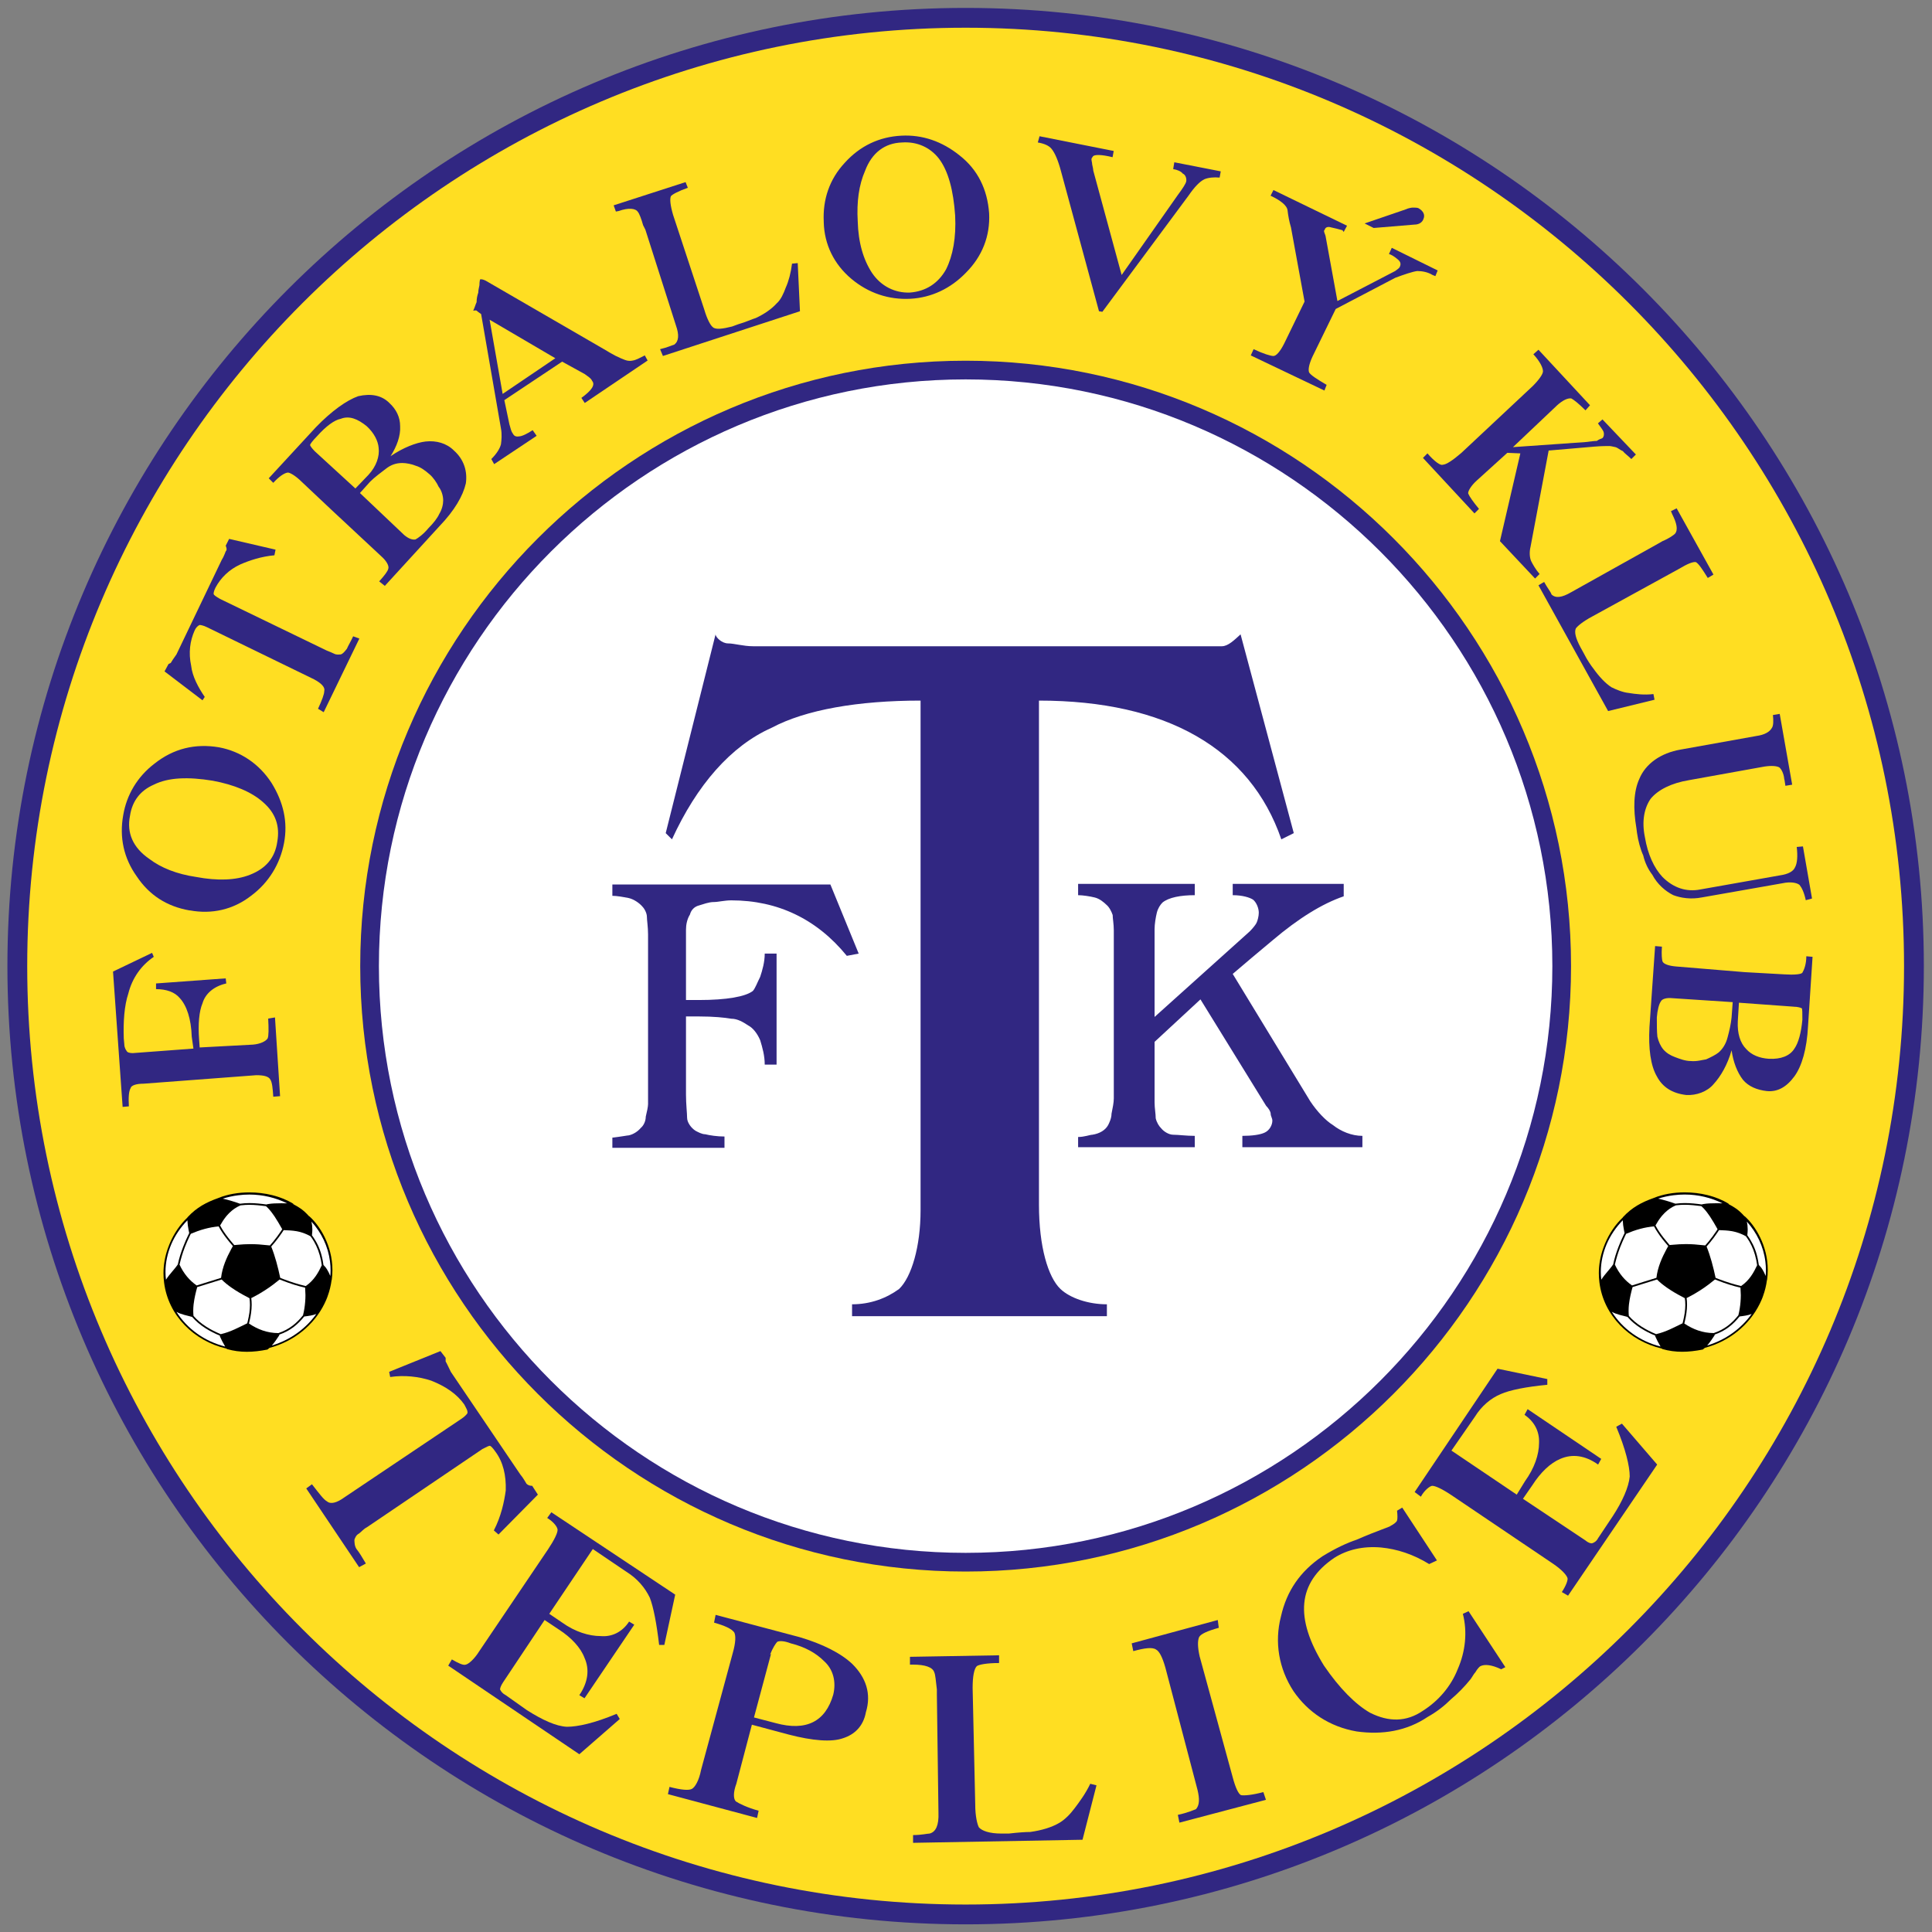 <?xml version="1.0" encoding="UTF-8" standalone="no"?>
<!-- Created with Inkscape (http://www.inkscape.org/) -->

<svg
   xmlns:dc="http://purl.org/dc/elements/1.1/"
   xmlns:cc="http://creativecommons.org/ns#"
   xmlns:rdf="http://www.w3.org/1999/02/22-rdf-syntax-ns#"
   xmlns:svg="http://www.w3.org/2000/svg"
   xmlns="http://www.w3.org/2000/svg"
   xmlns:sodipodi="http://sodipodi.sourceforge.net/DTD/sodipodi-0.dtd"
   xmlns:inkscape="http://www.inkscape.org/namespaces/inkscape"
   version="1.1"
   id="svg2"
   xml:space="preserve"
   width="252"
   height="252"
   viewBox="0 0 252 252"
   sodipodi:docname="fk-teplice.svg"
   inkscape:version="0.92.4 (5da689c313, 2019-01-14)"><rect x="0" y="0" width="252" height="252" fill="#808080" stroke="none"/><defs
     id="defs6"><clipPath
       clipPathUnits="userSpaceOnUse"
       id="clipPath18"><path
         d="M 0,600 H 800 V 0 H 0 Z"
         id="path16"
         inkscape:connector-curvature="0" /></clipPath></defs><sodipodi:namedview
     pagecolor="#ffffff"
     bordercolor="#666666"
     borderopacity="1"
     objecttolerance="10"
     gridtolerance="10"
     guidetolerance="10"
     inkscape:pageopacity="0"
     inkscape:pageshadow="2"
     inkscape:window-width="1366"
     inkscape:window-height="705"
     id="namedview4"
     showgrid="false"
     fit-margin-top="1"
     fit-margin-right="1"
     fit-margin-bottom="1"
     fit-margin-left="1"
     inkscape:zoom="0.2085965"
     inkscape:cx="207.76327"
     inkscape:cy="388.79486"
     inkscape:window-x="-8"
     inkscape:window-y="-8"
     inkscape:window-maximized="1"
     inkscape:current-layer="g10" /><g
     id="g10"
     inkscape:groupmode="layer"
     inkscape:label="fk-teplice-seeklogo.com"
     transform="matrix(1.333,0,0,-1.333,-158.646,260.061)"><g
       id="g12"
       transform="matrix(0.327,0,0,0.327,80.586,4.574)"><g
         id="g14"
         clip-path="url(#clipPath18)"><g
           id="g20"
           transform="translate(406.477,580.265)"><path
             d="m 0,0 c 158.104,0 286.728,-128.623 286.728,-286.733 0,-158.113 -128.624,-286.736 -286.728,-286.736 -158.115,0 -286.742,128.623 -286.742,286.736 C -286.742,-128.623 -158.115,0 0,0"
             style="fill:#312782;fill-opacity:1;fill-rule:nonzero;stroke:none"
             id="path22"
             inkscape:connector-curvature="0" /></g><g
           id="g24"
           transform="translate(406.47,574.337)"><path
             d="m 0,0 c 154.717,0 280.807,-126.083 280.807,-280.809 0,-154.726 -126.09,-280.804 -280.807,-280.804 -154.729,0 -280.807,126.078 -280.807,280.804 C -280.807,-126.083 -154.729,0 0,0"
             style="fill:#ffde22;fill-opacity:1;fill-rule:nonzero;stroke:none"
             id="path26"
             inkscape:connector-curvature="0" /></g><g
           id="g28"
           transform="translate(406.474,474.691)"><path
             d="m 0,0 c 99.81,0 181.157,-81.34 181.157,-181.16 0,-99.819 -81.347,-181.162 -181.157,-181.162 -99.822,0 -181.165,81.343 -181.165,181.162 C -181.165,-81.34 -99.822,0 0,0"
             style="fill:#312782;fill-opacity:1;fill-rule:nonzero;stroke:none"
             id="path30"
             inkscape:connector-curvature="0" /></g><g
           id="g32"
           transform="translate(406.476,469.1)"><path
             d="m 0,0 c 96.764,0 175.563,-78.799 175.563,-175.567 0,-96.768 -78.799,-175.572 -175.563,-175.572 -96.773,0 -175.575,78.804 -175.575,175.572 C -175.575,-78.799 -96.773,0 0,0"
             style="fill:#ffffff;fill-opacity:1;fill-rule:nonzero;stroke:none"
             id="path34"
             inkscape:connector-curvature="0" /></g><g
           id="g36"
           transform="translate(392.986,372.988)"><path
             d="m 0,0 c -18.637,0 -34.4,-2.712 -44.567,-8.134 -12.204,-5.423 -22.371,-17.119 -29.824,-33.386 l -1.87,1.863 14.919,59.482 c 0,-0.846 1.863,-2.712 3.727,-2.712 1.862,0 4.577,-0.848 7.458,-0.848 h 127.435 5.596 7.285 c 1.865,0 3.727,1.862 5.598,3.56 l 15.923,-59.482 -3.727,-1.863 C 98.631,-14.403 73.552,0 35.428,0 v -150.832 c 0,-12.535 2.708,-21.685 6.434,-25.243 2.88,-2.716 8.3,-4.577 13.892,-4.577 v -3.561 H -20.5 v 3.561 c 5.596,0 10.333,1.861 14.066,4.577 3.726,3.558 6.434,12.708 6.434,23.555 L 0,0"
             style="fill:#312782;fill-opacity:1;fill-rule:nonzero;stroke:none"
             id="path38"
             inkscape:connector-curvature="0" /></g><g
           id="g40"
           transform="translate(311.439,301.692)"><path
             d="m 0,0 v 1.351 c 0,2.202 -0.346,4.241 -0.346,5.26 0,1.015 -0.673,2.363 -1.351,3.048 -0.853,1.016 -2.543,2.201 -4.067,2.544 -1.703,0.333 -3.558,0.674 -4.916,0.674 v 3.388 h 65.242 l 8.47,-20.676 -3.553,-0.675 C 50.501,5.928 38.805,11.52 24.911,11.52 c -2.041,0 -3.899,-0.504 -5.257,-0.504 -1.523,0 -3.22,-0.683 -4.404,-1.019 C 13.893,9.659 12.875,8.643 12.541,7.285 11.684,5.928 11.351,4.236 11.351,2.708 v -21.012 h 1.863 2.036 c 8.303,0 13.893,1.014 16.095,2.702 0.679,0.687 1.358,2.553 2.21,4.246 0.672,2.034 1.357,4.405 1.357,6.945 h 3.546 v -33.213 h -3.546 c 0,2.714 -0.685,5.082 -1.357,7.286 -0.852,2.037 -2.21,3.726 -3.561,4.409 -1.53,1.02 -3.219,2.029 -5.083,2.029 -2.041,0.348 -5.257,0.68 -9.661,0.68 h -3.899 v -23.386 c 0,-2.874 0.333,-5.589 0.333,-6.946 0,-1.358 1.191,-3.048 2.548,-3.895 0.672,-0.345 1.863,-1.024 2.881,-1.024 1.352,-0.329 3.553,-0.677 5.757,-0.677 v -3.379 h -33.55 v 3.043 c 2.882,0.336 4.57,0.684 4.916,0.684 1.524,0.329 2.876,1.353 3.56,2.2 0.846,0.679 1.517,2.029 1.517,3.388 C -0.346,-51.859 0,-50.166 0,-49.48 V 0"
             style="fill:#312782;fill-opacity:1;fill-rule:nonzero;stroke:none"
             id="path42"
             inkscape:connector-curvature="0" /></g><g
           id="g44"
           transform="translate(450.808,304.256)"><path
             d="m 0,0 c 0,1.862 -0.338,3.559 -0.338,4.577 -0.347,1.015 -1.02,2.372 -1.863,3.048 -0.687,0.677 -2.038,1.862 -3.563,2.203 -1.357,0.338 -3.558,0.676 -4.916,0.676 v 3.39 h 34.912 v -3.39 C 19.996,10.504 16.434,9.828 14.57,8.302 13.896,7.625 13.213,6.606 12.875,5.25 12.543,3.897 12.202,1.862 12.202,0.332 V -25.93 l 28.466,25.592 c 0.68,0.67 1.697,1.858 2.035,2.54 0.334,0.676 0.681,2.033 0.681,3.048 0,1.356 -0.681,3.052 -1.697,3.904 -1.019,0.674 -3.219,1.35 -6.103,1.35 v 3.39 H 68.799 V 10.166 C 62.36,7.965 55.243,3.559 47.446,-3.054 43.384,-6.444 39.146,-9.996 35.584,-13.055 L 58.8,-51.188 c 2.035,-3.047 4.579,-5.749 6.782,-7.104 2.374,-1.871 5.588,-3.226 8.807,-3.226 V -64.9 H 38.468 v 3.382 c 2.88,0 5.424,0.336 6.777,1.023 1.359,0.672 2.201,2.203 2.201,3.558 0,0.672 -0.502,1.343 -0.502,2.03 0,0.672 -0.686,1.69 -1.359,2.376 L 25.93,-20.674 12.202,-33.387 v -18.131 c 0,-1.699 0.341,-3.389 0.341,-4.747 0.332,-1.358 1.01,-2.375 1.688,-3.048 0.679,-0.85 2.203,-1.869 3.563,-1.869 1.529,0 3.891,-0.336 6.438,-0.336 V -64.9 H -10.68 v 3.047 c 1.87,0 3.559,0.671 4.242,0.671 2.199,0.34 3.898,1.359 4.745,2.89 0.335,0.669 1.008,2.027 1.008,3.385 0.347,1.69 0.685,3.389 0.685,4.577 L 0,0"
             style="fill:#312782;fill-opacity:1;fill-rule:nonzero;stroke:none"
             id="path46"
             inkscape:connector-curvature="0" /></g><g
           id="g48"
           transform="translate(612.287,374.944)"><path
             d="m 0,0 c -2.716,-0.342 -5.424,0 -7.455,0.334 -1.703,0.169 -3.734,1.017 -5.091,1.695 -1.861,1.188 -3.733,3.221 -5.422,5.596 -0.673,0.846 -1.863,2.543 -2.874,4.573 l -1.026,1.865 c -1.348,2.543 -1.865,4.406 -1.348,5.591 0.503,0.674 2.035,2.033 4.911,3.562 l 25.93,14.232 c 2.54,1.528 4.226,2.202 5.088,2.033 0.843,-0.505 1.857,-2.033 3.551,-4.741 L 17.961,35.755 6.945,55.58 5.248,54.734 5.596,53.882 C 6.945,51.175 7.449,49.141 6.438,47.958 6.091,47.616 4.741,46.599 2.708,45.754 L 1.521,45.073 -24.576,30.497 c -2.882,-1.693 -4.745,-1.862 -5.935,-0.675 -0.166,0.675 -1.184,1.863 -2.201,3.729 l -1.691,-1.013 20.842,-37.627 13.893,3.39 z"
             style="fill:#312782;fill-opacity:1;fill-rule:nonzero;stroke:none"
             id="path50"
             inkscape:connector-curvature="0" /></g><g
           id="g52"
           transform="translate(248.951,428.826)"><path
             d="m 0,0 c -0.514,-1.178 -1.697,-2.708 -3.221,-4.235 -1.524,-1.858 -3.227,-3.049 -3.899,-3.39 -1.018,-0.168 -2.203,0.341 -3.387,1.359 l -13.221,12.54 3.047,3.391 c 1.358,1.358 3.221,2.715 4.751,3.893 1.517,1.187 3.047,1.7 4.91,1.7 1.186,0 2.882,-0.343 4.072,-0.846 1.183,-0.341 2.543,-1.189 4.059,-2.545 C -1.87,11.023 -0.686,9.322 -0.173,8.139 0.671,7.12 1.184,5.429 1.184,4.073 1.184,2.885 0.844,1.359 0,0 m -37.205,18.74 c 0.031,-0.032 0.058,-0.062 0.089,-0.094 l -0.174,0.171 0.085,-0.077 c -0.801,0.814 -1.436,1.61 -1.436,1.939 0,0.172 0.68,1.186 2.03,2.542 2.715,3.049 5.257,4.91 7.121,5.253 2.541,1.016 5.084,0 7.797,-2.204 2.203,-2.029 3.388,-4.405 3.56,-6.437 0.34,-2.544 -0.678,-5.593 -3.054,-8.135 l -3.899,-4.065 z m 33.132,2.954 c -2.875,-0.341 -6.78,-1.861 -10.5,-4.405 1.857,2.877 3.047,6.102 2.875,8.981 0,2.715 -1.185,5.083 -3.221,6.949 -2.369,2.374 -5.59,2.879 -9.322,2.033 -3.387,-1.186 -7.964,-4.405 -12.702,-9.322 L -51.017,10.681 -49.66,9.322 c 1.698,1.864 3.222,2.888 4.24,3.058 0.512,0.162 2.369,-0.855 4.232,-2.715 l 8.817,-8.306 15.083,-14.064 c 1.524,-1.358 2.369,-2.883 2.03,-3.729 -0.165,-0.674 -1.019,-1.864 -2.709,-3.733 l 1.69,-1.346 L 0,-3.722 c 4.577,4.747 7.112,9.151 7.963,12.875 0.508,3.559 -0.511,7.119 -3.559,9.834 -2.202,2.202 -5.257,3.049 -8.477,2.707"
             style="fill:#312782;fill-opacity:1;fill-rule:nonzero;stroke:none"
             id="path54"
             inkscape:connector-curvature="0" /></g><g
           id="g56"
           transform="translate(618.218,314.777)"><path
             d="M 0,0 C 2.205,-0.843 5.253,-1.35 8.64,-0.674 L 32.7,3.559 c 2.373,0.513 4.246,0.171 5.089,-0.501 0.679,-0.855 1.357,-2.206 1.865,-4.578 l 1.869,0.507 -2.715,15.59 -1.862,-0.163 C 37.278,11.697 37.11,9.496 36.431,8.308 35.928,7.121 34.401,6.274 32.025,5.932 L 8.129,1.701 C 3.895,0.852 0,2.203 -3.223,5.429 c -2.536,2.71 -4.405,6.778 -5.252,11.862 -1.018,4.91 -0.171,8.811 1.698,11.523 2.2,2.709 6.266,4.741 11.518,5.593 l 22.543,4.065 c 2.201,0.339 3.899,0.17 4.57,-0.341 0.347,-0.333 1.19,-1.52 1.358,-3.388 0.172,-0.506 0.172,-1.188 0.347,-2.032 l 2.025,0.339 -3.73,21.183 -2.03,-0.34 C 30,52.199 30,50.671 29.485,49.997 28.81,48.81 27.284,47.958 24.908,47.625 L 2.205,43.554 C -3.73,42.536 -8.309,39.318 -10.168,34.743 -11.866,31.016 -12.036,25.93 -11.022,20 l 0.172,-1.352 c 0.34,-2.374 1.017,-4.918 1.87,-6.779 C -8.475,9.665 -7.464,7.633 -6.274,6.106 -4.748,3.229 -2.372,1.188 0,0"
             style="fill:#312782;fill-opacity:1;fill-rule:nonzero;stroke:none"
             id="path58"
             inkscape:connector-curvature="0" /></g><g
           id="g60"
           transform="translate(575.681,414.763)"><path
             d="m 0,0 c -0.511,1.188 -0.511,2.88 -0.172,4.236 l 5.425,28.814 13.731,1.179 c 2.032,0.171 3.721,0.171 4.406,0.171 0.5,0 1.01,-0.171 1.853,-0.331 0.683,-0.173 1.361,-0.856 2.205,-1.189 0.511,-0.681 1.531,-1.358 2.55,-2.374 l 1.356,1.357 -10.001,10.502 -1.358,-1.185 c 0.847,-1.187 1.526,-2.033 1.693,-2.544 0.172,-0.505 0.172,-1.351 -0.335,-1.862 -0.337,-0.171 -1.026,-0.339 -1.696,-0.846 -0.673,0 -2.031,-0.171 -3.385,-0.34 L -5.428,34.069 7.799,46.6 c 1.691,1.529 3.213,2.204 4.231,2.04 0.679,-0.339 2.205,-1.527 4.242,-3.56 L 17.626,46.6 2.203,63.215 0.674,61.859 c 2.038,-2.204 2.881,-4.073 2.881,-5.088 0,-0.845 -1.178,-2.538 -3.047,-4.408 L -20.843,32.367 c -2.543,-2.201 -4.579,-3.558 -5.597,-3.558 -0.676,-0.333 -2.538,1.019 -4.578,3.39 l -1.344,-1.351 15.415,-16.613 1.35,1.357 c -1.689,2.03 -2.88,3.731 -3.218,4.577 -0.166,0.674 0.854,2.372 2.544,3.899 l 9.154,8.299 3.898,-0.168 L -9.322,5.935 1.185,-5.25 2.537,-3.891 C 1.354,-2.544 0.508,-1.014 0,0"
             style="fill:#312782;fill-opacity:1;fill-rule:nonzero;stroke:none"
             id="path62"
             inkscape:connector-curvature="0" /></g><g
           id="g64"
           transform="translate(354.521,503.737)"><path
             d="m 0,0 c -0.333,-2.715 -1.012,-5.26 -1.857,-7.122 -0.678,-1.859 -1.53,-3.73 -2.714,-4.744 -1.524,-1.694 -3.727,-3.22 -6.268,-4.405 -1.192,-0.342 -2.888,-1.188 -5.256,-1.863 l -1.863,-0.683 c -2.709,-0.675 -4.913,-1.018 -5.764,-0.169 -0.678,0.508 -1.695,2.373 -2.54,5.257 l -9.322,28.295 c -0.847,2.884 -1.019,4.748 -0.673,5.6 0.332,0.505 2.202,1.52 5.077,2.537 l -0.672,1.696 -21.525,-6.949 0.672,-1.861 0.858,0.165 c 2.874,1.021 5.077,0.851 5.763,-0.334 0.333,-0.342 1.011,-2.031 1.517,-3.901 l 0.684,-1.358 9.143,-28.639 c 1.019,-2.877 0.852,-4.746 -0.507,-5.761 -0.678,-0.17 -2.027,-0.845 -4.237,-1.35 l 0.852,-2.041 41.007,13.388 -0.671,14.405 z"
             style="fill:#312782;fill-opacity:1;fill-rule:nonzero;stroke:none"
             id="path66"
             inkscape:connector-curvature="0" /></g><g
           id="g68"
           transform="translate(547.035,500.005)"><path
             d="M 0,0 0.687,1.694 -13.047,8.47 -13.892,6.609 c 0.679,-0.172 1.524,-0.674 2.544,-1.529 0.847,-0.673 1.183,-1.348 0.676,-2.365 -0.166,-0.34 -0.676,-0.683 -1.358,-1.189 l -17.282,-8.978 -3.556,19.482 c -0.175,0.675 -0.687,1.527 -0.339,1.699 l 0.164,0.333 c 0.175,0.513 0.847,0.852 1.865,0.513 0.847,-0.169 2.202,-0.513 3.387,-0.846 l 0.347,-0.512 1.01,1.864 -22.023,10.679 -0.855,-1.7 c 2.884,-1.349 4.921,-2.878 5.085,-4.405 0.165,-1.521 0.507,-3.39 1.019,-5.08 l 4.065,-22.196 -6.094,-12.544 c -1.191,-2.375 -2.377,-3.733 -3.22,-3.733 -0.855,0 -3.059,0.683 -5.937,2.041 l -0.845,-1.868 22.032,-10.51 0.669,1.697 c -2.874,1.691 -4.743,2.878 -5.248,3.73 -0.34,0.846 0,2.539 1.02,4.741 l 6.946,14.239 17.79,9.319 c 2.716,1.022 5.253,1.867 6.61,2.035 1.529,0 3.219,-0.338 4.577,-1.184 z"
             style="fill:#312782;fill-opacity:1;fill-rule:nonzero;stroke:none"
             id="path70"
             inkscape:connector-curvature="0" /></g><g
           id="g72"
           transform="translate(267.927,464.755)"><path
             d="M 0,0 -3.899,22.206 15.763,10.677 Z M 38.979,9.996 C 38.3,9.831 37.454,9.831 36.603,10.168 c -0.506,0.17 -1.697,0.682 -2.714,1.184 -0.847,0.514 -1.691,0.852 -2.703,1.531 l -36.269,21.01 c -0.679,0.342 -1.357,0.511 -1.69,0.342 0,0 -0.173,-0.683 -0.173,-1.7 -0.173,-0.845 -0.341,-1.521 -0.341,-2.203 -0.338,-1.015 -0.505,-1.859 -0.505,-2.877 -0.339,-0.682 -0.512,-1.527 -1.018,-2.542 0.334,0 0.845,0.17 1.018,0 0.167,-0.173 0.846,-0.676 1.352,-1.017 l 5.934,-34.228 c 0.34,-1.701 0.168,-3.561 0,-4.746 -0.346,-1.357 -1.356,-2.879 -2.882,-4.409 l 0.846,-1.527 12.716,8.476 -1.191,1.693 c -1.523,-1.017 -3.214,-1.863 -4.073,-1.863 -1.012,-0.168 -1.517,0.17 -1.857,0.846 -0.173,0.174 -0.511,0.844 -0.678,1.53 -0.167,0.673 -0.34,1.184 -0.34,1.184 L 0.506,-1.863 17.799,9.662 24.573,5.933 C 25.423,5.259 26.436,4.746 26.776,3.9 27.793,2.712 26.609,1.015 23.561,-1.188 l 1.012,-1.522 18.81,12.706 -0.844,1.529 C 41.181,10.85 39.996,10.168 38.979,9.996"
             style="fill:#312782;fill-opacity:1;fill-rule:nonzero;stroke:none"
             id="path74"
             inkscape:connector-curvature="0" /></g><g
           id="g76"
           transform="translate(540.769,515.425)"><path
             d="m 0,0 c 1.357,0 2.376,0.676 2.708,1.701 0.511,1.177 0,2.366 -1.515,3.216 -0.346,0.17 -1.193,0.17 -1.704,0.17 -0.332,0 -1.358,-0.17 -2.029,-0.508 l -12.37,-4.236 2.714,-1.357 z"
             style="fill:#312782;fill-opacity:1;fill-rule:nonzero;stroke:none"
             id="path78"
             inkscape:connector-curvature="0" /></g><g
           id="g80"
           transform="translate(197.769,277.832)"><path
             d="M 0,0 C 0.165,-3.046 0.165,-5.246 -0.167,-5.926 -0.679,-6.773 -2.37,-7.617 -4.578,-7.79 l -15.924,-0.852 -0.172,2.381 c -0.34,4.574 0,8.464 1.018,10.84 0.844,2.888 3.386,5.089 7.118,5.936 l -0.171,1.521 -20.848,-1.521 V 8.813 c 3.055,0 5.591,-0.846 7.12,-2.703 2.03,-2.202 3.387,-6.11 3.56,-11.524 l 0.506,-3.563 -18.132,-1.354 c -0.851,0 -1.698,0.172 -1.865,0.676 -0.17,0.167 -0.677,1.013 -0.677,1.865 l -0.172,1.864 c -0.167,5.081 0.172,9.834 1.357,13.393 1.191,4.741 3.899,8.467 7.626,11.012 l -0.514,1.186 -11.684,-5.592 2.875,-40.501 1.87,0.166 c -0.173,2.71 0,4.577 0.506,5.423 0.166,0.847 1.695,1.358 3.899,1.358 l 33.728,2.542 c 2.202,0 3.719,-0.339 4.232,-1.36 0.507,-0.85 0.678,-2.54 0.844,-5.081 l 2.037,0.166 -1.524,23.56 z"
             style="fill:#312782;fill-opacity:1;fill-rule:nonzero;stroke:none"
             id="path82"
             inkscape:connector-curvature="0" /></g><g
           id="g84"
           transform="translate(468.575,532.032)"><path
             d="M 0,0 C 1.186,-0.173 2.374,-0.675 2.879,-1.35 3.729,-1.692 4.071,-2.877 3.897,-3.726 3.729,-4.404 2.879,-5.763 1.357,-7.794 l -16.775,-23.891 -8.478,31.18 c 0,0.332 -0.166,1.188 -0.336,1.864 0,0.681 -0.34,1.357 -0.168,1.859 l 0.338,0.512 c 0.34,0.675 2.542,0.675 5.928,-0.17 l 0.34,1.863 -22.196,4.406 -0.515,-1.864 c 2.037,-0.339 3.389,-1.014 4.076,-1.862 1.01,-1.185 2.027,-3.561 2.872,-6.778 l 11.359,-41.862 1.011,-0.168 25.763,34.738 c 1.865,2.714 3.388,4.241 4.745,4.917 1.187,0.511 2.88,0.675 4.578,0.511 L 14.238,-0.675 0.339,2.04 Z"
             style="fill:#312782;fill-opacity:1;fill-rule:nonzero;stroke:none"
             id="path86"
             inkscape:connector-curvature="0" /></g><g
           id="g88"
           transform="translate(654.477,268.856)"><path
             d="m 0,0 c -1.358,-2.201 -4.059,-3.228 -7.617,-3.054 -2.884,0.174 -5.261,1.185 -6.782,2.89 -1.866,1.855 -2.708,4.737 -2.548,8.296 l 0.343,5.596 16.44,-1.191 h -0.168 c 1.351,0 2.364,-0.339 2.54,-0.499 C 2.376,11.866 2.376,10.68 2.376,8.643 2.032,4.745 1.189,1.691 0,0 m -18.805,9.322 c -0.172,-1.861 -0.679,-4.072 -1.19,-5.935 -0.503,-2.028 -1.526,-3.551 -2.708,-4.57 -0.851,-0.686 -2.54,-1.529 -3.727,-2.045 -1.19,-0.164 -2.716,-0.67 -4.577,-0.499 -1.697,0 -3.387,0.673 -4.745,1.187 -1.358,0.507 -2.548,1.186 -3.559,2.376 -0.679,0.843 -1.358,2.203 -1.697,3.727 -0.164,1.521 -0.164,3.558 -0.164,5.759 0.164,2.204 0.667,4.062 1.182,4.745 0.34,0.847 1.862,1.184 3.395,1.02 l 18.129,-1.191 z M 3.559,27.625 c 0,-2.373 -0.672,-4.071 -1.183,-4.923 -0.344,-0.499 -2.54,-0.671 -5.252,-0.499 l -12.034,0.674 -20.502,1.692 c -2.037,0.169 -3.734,0.683 -4.07,1.529 -0.168,0.51 -0.336,2.033 -0.168,4.404 l -2.038,0.173 -1.689,-24.233 c -0.347,-6.442 0.34,-11.523 2.205,-14.744 1.69,-3.221 4.577,-5.091 8.807,-5.59 3.048,-0.171 6.274,1.011 8.136,3.211 2.205,2.379 4.234,5.94 5.424,10.169 0.507,-3.558 1.698,-6.606 3.387,-8.81 1.689,-2.033 4.241,-3.052 7.121,-3.386 3.22,-0.337 5.928,1.185 8.297,4.406 2.208,3.045 3.729,8.138 4.073,15.076 l 1.351,20.682 z"
             style="fill:#312782;fill-opacity:1;fill-rule:nonzero;stroke:none"
             id="path90"
             inkscape:connector-curvature="0" /></g><g
           id="g92"
           transform="translate(221.323,388.502)"><path
             d="m 0,0 c -0.679,-0.853 -1.19,-1.528 -1.862,-1.701 -0.341,0 -1.186,-0.169 -1.864,0.173 -0.679,0.34 -1.524,0.675 -2.37,1.014 l -31.865,15.422 c -1.183,0.68 -1.863,1.188 -1.863,1.356 -0.172,0.17 0,1.015 0.507,2.031 1.529,2.887 4.071,5.421 7.459,6.952 2.708,1.184 6.268,2.373 10.167,2.715 l 0.339,1.692 -13.894,3.218 -1.017,-2.033 c 0.172,-0.511 0.505,-1.185 0,-1.698 -0.175,-0.335 -0.513,-1.521 -1.184,-2.535 L -51.008,-1.701 c -0.846,-1.185 -1.531,-2.201 -1.698,-2.542 0,0 -0.331,-0.168 -0.677,-0.335 l -1.186,-2.203 11.359,-8.647 0.671,1.015 c -1.862,2.714 -3.725,6.104 -4.065,9.326 -0.844,3.899 -0.338,7.452 1.019,10.509 0.338,0.846 1.017,1.52 1.529,1.69 0.334,0 1.186,-0.17 2.204,-0.675 l 32.025,-15.59 c 2.202,-1.188 3.387,-2.376 3.048,-3.559 0,-0.846 -0.673,-2.716 -1.864,-5.254 L -6.946,-18.987 3.727,3.048 1.87,3.724 C 1.184,2.202 0.339,0.845 0,0"
             style="fill:#312782;fill-opacity:1;fill-rule:nonzero;stroke:none"
             id="path94"
             inkscape:connector-curvature="0" /></g><g
           id="g96"
           transform="translate(200.483,330.71)"><path
             d="m 0,0 c -0.679,-4.747 -3.393,-7.965 -8.138,-9.828 -4.237,-1.699 -9.828,-1.862 -16.095,-0.677 -5.763,0.846 -10.514,2.71 -14.073,5.422 -4.911,3.389 -6.776,7.797 -5.762,12.878 0.685,4.575 3.22,7.624 7.12,9.322 4.405,2.201 10.34,2.373 17.625,1.187 6.434,-1.187 11.698,-3.39 15.085,-6.438 C -0.512,8.639 0.845,4.744 0,0 m -17.459,28.302 c -7.115,1.188 -13.555,-0.343 -19.316,-4.918 -5.091,-3.894 -8.307,-9.315 -9.323,-15.419 -1.191,-6.608 0.167,-12.875 4.064,-18.304 3.728,-5.595 8.99,-8.984 15.758,-10.168 h 0.174 c 6.439,-1.187 12.881,0.169 18.303,4.404 5.25,3.9 8.644,9.492 9.828,15.761 1.186,6.274 -0.173,12.208 -3.725,17.963 -3.727,5.763 -9.323,9.492 -15.763,10.681"
             style="fill:#312782;fill-opacity:1;fill-rule:nonzero;stroke:none"
             id="path98"
             inkscape:connector-curvature="0" /></g><g
           id="g100"
           transform="translate(400.618,502.037)"><path
             d="m 0,0 c -2.369,-4.235 -6.101,-6.605 -10.844,-6.95 -4.406,-0.168 -8.644,1.87 -11.352,5.935 -2.543,3.901 -4.072,8.98 -4.24,15.421 -0.338,5.762 0.34,10.842 2.204,15.084 2.036,5.424 5.928,8.301 11.018,8.47 4.578,0.34 8.47,-1.526 11.012,-4.747 C 0.679,29.49 2.204,23.559 2.715,16.102 3.048,9.496 2.037,4.072 0,0 m 4.066,34.068 c -5.25,4.232 -11.179,6.267 -17.453,5.925 -6.608,-0.335 -12.369,-3.047 -16.947,-8.131 -4.577,-4.917 -6.608,-11.019 -6.268,-17.629 v -0.17 c 0.172,-6.607 3.047,-12.536 8.303,-16.941 5.084,-4.24 11.178,-6.273 17.627,-5.931 6.267,0.339 12.029,3.048 16.609,7.794 4.908,4.918 7.284,11.014 6.945,17.793 -0.511,7.12 -3.387,13.044 -8.816,17.29"
             style="fill:#312782;fill-opacity:1;fill-rule:nonzero;stroke:none"
             id="path102"
             inkscape:connector-curvature="0" /></g><g
           id="g104"
           transform="translate(224.972,123.755)"><path
             d="m 0,0 c 0.623,0.461 1.396,1.396 2.33,1.857 l 34.574,23.418 c 1.243,0.617 2.023,1.083 2.331,0.929 0.153,0 0.928,-0.774 1.542,-1.703 2.332,-3.105 3.258,-7.131 3.107,-11.636 C 43.421,9.455 42.493,5.114 40.323,0.919 l 1.39,-1.233 11.787,11.94 -1.703,2.636 c -0.628,0 -1.249,0.154 -1.704,0.621 -0.319,0.47 -0.934,1.705 -1.863,2.793 L 27.449,48.373 c -0.622,1.243 -1.244,2.64 -1.551,3.108 v 1.081 L 24.342,54.579 8.995,48.373 9.303,46.824 c 4.194,0.624 8.528,0.155 12.254,-1.081 4.341,-1.707 7.747,-4.034 9.919,-7.139 0.626,-1.235 1.087,-1.855 0.934,-2.631 -0.308,-0.469 -0.934,-1.087 -1.863,-1.703 L -4.34,10.852 C -6.665,9.146 -8.528,8.681 -9.609,9.615 c -0.928,0.462 -2.325,2.323 -4.495,5.112 L -15.814,13.483 0,-10.08 2.023,-8.99 C 0.936,-7.133 0,-5.585 -0.773,-4.655 -1.396,-3.727 -1.396,-2.485 -1.396,-1.858 -1.236,-1.396 -0.927,-0.462 0,0"
             style="fill:#312782;fill-opacity:1;fill-rule:nonzero;stroke:none"
             id="path106"
             inkscape:connector-curvature="0" /></g><g
           id="g108"
           transform="translate(602.859,156.623)"><path
             d="M 0,0 -1.702,-0.928 C 1.09,-7.593 2.331,-12.714 2.331,-15.813 2.017,-19.064 0.155,-23.253 -2.79,-27.754 l -4.34,-6.511 c -0.462,-0.93 -1.236,-1.395 -1.858,-1.548 -0.469,0 -1.089,0.153 -2.018,0.926 l -18.61,12.403 2.791,4.032 c 2.476,3.881 5.429,6.673 8.374,7.909 3.566,1.552 7.445,1.087 11.321,-1.705 l 0.934,1.705 L -28.222,4.34 -29.15,2.636 c 2.952,-2.015 4.493,-4.959 4.348,-8.373 0,-3.559 -1.396,-7.59 -4.192,-11.472 l -2.48,-4.033 -19.54,13.181 6.98,10.079 c 2.015,3.258 4.806,5.587 7.753,6.823 2.79,1.236 7.599,2.171 13.954,2.792 v 1.709 l -14.891,3.099 -24.808,-36.904 1.861,-1.393 c 1.091,2.009 2.8,3.25 3.414,3.25 0.927,0 2.954,-0.927 5.737,-2.792 l 30.553,-20.621 c 2.479,-1.709 3.873,-3.252 4.18,-4.196 0.16,-0.612 -0.469,-2.315 -1.701,-4.179 l 1.861,-1.086 26.67,39.232 z"
             style="fill:#312782;fill-opacity:1;fill-rule:nonzero;stroke:none"
             id="path110"
             inkscape:connector-curvature="0" /></g><g
           id="g112"
           transform="translate(488.89,45.454)"><path
             d="M 0,0 C -0.774,0.306 -1.701,2.315 -2.479,5.268 L -12.4,41.55 c -0.621,2.792 -0.621,4.655 -0.161,5.736 0.467,0.929 2.484,1.858 5.898,2.792 l -0.31,2.331 -25.752,-6.984 0.471,-2.327 c 3.418,0.934 5.741,1.244 6.824,0.465 0.935,-0.465 1.866,-2.167 2.79,-5.427 l 9.619,-36.595 c 0.621,-2.632 0.621,-4.493 -0.468,-5.736 -0.468,-0.158 -2.478,-1.08 -5.43,-1.701 l 0.47,-2.328 25.894,6.828 -0.774,2.315 C 3.262,0 0.935,-0.16 0,0"
             style="fill:#312782;fill-opacity:1;fill-rule:nonzero;stroke:none"
             id="path114"
             inkscape:connector-curvature="0" /></g><g
           id="g116"
           transform="translate(555.259,99.713)"><path
             d="m 0,0 c 1.396,-5.422 0.774,-11.313 -1.552,-16.589 -2.014,-5.114 -5.735,-9.455 -10.383,-12.4 -4.969,-3.413 -10.238,-3.413 -15.822,-0.621 -4.341,2.482 -9.146,7.281 -13.804,14.109 -8.835,14.265 -7.907,24.815 3.097,32.257 3.889,2.473 8.69,3.559 13.969,3.096 4.802,-0.465 9.608,-2.008 14.41,-4.96 l 2.331,1.09 -10.387,15.807 -1.552,-0.93 c 0.158,-1.397 0.158,-2.476 0,-2.938 -0.155,-0.465 -0.931,-1.089 -1.866,-1.557 -0.148,-0.314 -3.875,-1.403 -10.229,-4.18 -2.787,-0.934 -6.204,-2.487 -10.238,-4.97 -6.665,-4.493 -10.699,-10.388 -12.403,-17.988 -2.011,-7.747 -0.615,-15.655 3.725,-22.333 4.341,-6.351 10.847,-10.692 18.916,-12.087 7.75,-1.088 15.039,0.156 21.243,4.34 2.791,1.552 5.115,3.414 6.979,5.275 2.014,1.705 4.032,3.719 5.897,6.046 0.467,0.622 0.921,1.549 1.388,2.017 0.622,1.087 1.396,1.862 1.556,1.862 1.237,0.614 3.258,0.462 6.197,-0.935 l 1.242,0.63 L 1.709,0.782 Z"
             style="fill:#312782;fill-opacity:1;fill-rule:nonzero;stroke:none"
             id="path118"
             inkscape:connector-curvature="0" /></g><g
           id="g120"
           transform="translate(439.114,41.571)"><path
             d="m 0,0 c -1.394,-1.869 -2.95,-3.41 -4.493,-4.341 -2.328,-1.395 -5.428,-2.33 -8.839,-2.792 -1.397,0 -3.566,-0.148 -6.359,-0.473 h -2.323 c -3.414,0 -5.741,0.782 -6.672,1.87 -0.468,0.929 -1.083,3.257 -1.083,6.827 l -0.78,34.886 c 0,3.562 0.468,5.736 1.248,6.51 0.615,0.462 2.945,0.935 6.665,0.935 v 2.315 l -26.668,-0.458 v -2.33 h 0.929 c 3.567,0 5.891,-0.766 6.351,-2.323 0.314,-0.621 0.467,-2.482 0.775,-5.114 v -1.553 l 0.475,-35.352 c 0.146,-3.726 -0.783,-5.74 -2.645,-6.213 -0.615,0 -2.478,-0.457 -4.956,-0.457 v -2.32 L 2.333,-9.46 6.514,6.823 4.648,7.289 C 3.256,4.345 1.396,1.857 0,0"
             style="fill:#312782;fill-opacity:1;fill-rule:nonzero;stroke:none"
             id="path122"
             inkscape:connector-curvature="0" /></g><g
           id="g124"
           transform="translate(282.505,130.106)"><path
             d="m 0,0 -1.243,-1.703 c 2.018,-1.234 3.106,-2.79 3.106,-3.568 0,-0.927 -0.936,-2.938 -2.798,-5.735 l -20.623,-30.548 c -1.548,-2.482 -3.252,-3.879 -4.033,-4.031 -0.775,-0.309 -2.318,0.473 -4.181,1.549 l -1.088,-1.858 39.229,-26.517 12.1,10.547 -0.935,1.551 c -6.664,-2.788 -11.627,-3.878 -14.886,-3.878 -3.252,0.152 -7.286,2.017 -11.941,4.955 l -6.356,4.501 c -0.93,0.468 -1.391,1.087 -1.705,1.713 0,0.464 0.314,1.239 0.93,2.173 l 12.401,18.607 4.193,-2.8 c 3.874,-2.478 6.665,-5.577 7.747,-8.525 1.555,-3.414 1.089,-7.282 -1.548,-11.168 l 1.548,-0.927 14.892,22.023 -1.549,0.927 c -2.016,-3.102 -5.123,-4.653 -8.528,-4.339 -3.419,0 -7.6,1.237 -11.473,4.027 l -3.886,2.631 13.028,19.387 10.078,-6.826 c 3.258,-2.01 5.59,-4.808 6.986,-7.747 1.081,-2.798 2.01,-7.598 2.783,-14.116 h 1.556 l 3.253,15.045 z"
             style="fill:#312782;fill-opacity:1;fill-rule:nonzero;stroke:none"
             id="path126"
             inkscape:connector-curvature="0" /></g><g
           id="g128"
           transform="translate(366.859,75.53)"><path
             d="m 0,0 c -2.331,-8.067 -8.068,-11.012 -17.21,-8.525 l -6.512,1.701 5.109,19.068 -0.307,-0.309 c 0.774,2.021 1.71,3.414 2.17,3.879 0.628,0.315 2.017,0.315 4.034,-0.465 4.341,-1.083 7.599,-2.949 9.918,-5.272 C 0,7.594 0.927,3.875 0,0 m -10.079,17.21 -25.122,6.664 -0.467,-2.323 c 3.258,-0.927 5.275,-1.854 6.05,-2.945 0.466,-0.934 0.466,-2.945 -0.468,-6.206 l -9.457,-34.881 c -0.621,-3.258 -1.863,-5.28 -2.791,-5.742 -0.935,-0.472 -3.106,-0.312 -6.672,0.619 l -0.467,-2.167 26.673,-7.132 0.467,2.166 c -3.413,0.93 -5.89,2.174 -6.819,2.796 -0.781,0.774 -0.781,2.784 0.149,5.271 l 4.652,17.676 11.014,-2.948 c 7.131,-1.862 12.87,-2.324 16.282,-1.088 3.412,1.088 6.05,3.566 6.819,7.755 1.709,5.584 0,10.386 -4.028,14.418 C 2.324,12.4 -3.26,15.2 -10.079,17.21"
             style="fill:#312782;fill-opacity:1;fill-rule:nonzero;stroke:none"
             id="path130"
             inkscape:connector-curvature="0" /></g><g
           id="g132"
           transform="translate(215.388,194.285)"><path
             d="m 0,0 c 0.067,0.174 0.127,0.353 0.189,0.53 0.554,1.526 0.948,3.107 1.162,4.734 0.022,0.03 0.046,0.061 0.052,0.103 0.137,0.995 0.2,1.972 0.2,2.922 -0.005,7.449 -3.87,13.403 -6.878,16.073 -0.038,0.034 -0.086,0.046 -0.133,0.056 -1.86,2.084 -3.141,2.732 -4.668,3.579 -0.011,0.072 -0.041,0.142 -0.107,0.184 -3.673,2.244 -8.437,3.354 -13.084,3.354 -3.285,0 -6.511,-0.556 -9.254,-1.669 -0.006,-0.004 -0.009,-0.012 -0.016,-0.013 -3.568,-1.268 -6.475,-2.791 -9.213,-5.75 l -0.032,-0.081 c -2.169,-2.047 -4.052,-4.781 -5.332,-7.853 -0.155,-0.36 -0.291,-0.729 -0.428,-1.099 -0.054,-0.152 -0.111,-0.306 -0.164,-0.461 -0.794,-2.307 -1.244,-4.741 -1.244,-7.25 0,-0.917 0.058,-1.845 0.176,-2.778 1.247,-9.902 8.944,-17.53 18.682,-19.789 0.011,-0.015 0.023,-0.034 0.033,-0.047 l 0.137,-0.096 c 1.936,-0.558 3.901,-0.81 5.914,-0.81 1.986,0 4.018,0.24 6.122,0.664 l 0.097,0.042 c 0.194,0.137 0.384,0.295 0.571,0.465 7.378,1.955 13.307,6.883 16.409,13.163 0.184,0.37 0.359,0.744 0.522,1.127 0.1,0.231 0.196,0.464 0.287,0.7"
             style="fill:#000000;fill-opacity:1;fill-rule:nonzero;stroke:none"
             id="path134"
             inkscape:connector-curvature="0" /></g><g
           id="g136"
           transform="translate(176.369,197.974)"><path
             d="m 0,0 c -2.121,1.467 -3.883,3.532 -5.131,6.238 0.407,1.776 0.94,3.515 1.579,5.192 0.449,1.154 0.948,2.277 1.478,3.394 0.105,0.214 0.211,0.424 0.318,0.634 0.038,0.017 0.076,0.028 0.114,0.045 0.649,0.277 1.291,0.53 1.93,0.758 1.38,0.486 2.799,0.877 4.241,1.138 0.052,0.009 0.105,0.013 0.157,0.021 0.628,0.11 1.261,0.194 1.897,0.252 0.305,-0.599 0.685,-1.229 1.111,-1.863 0.436,-0.659 0.899,-1.288 1.375,-1.894 0.529,-0.679 1.078,-1.341 1.614,-1.953 0.05,-0.062 0.101,-0.118 0.152,-0.18 -0.123,-0.217 -0.249,-0.446 -0.374,-0.675 -0.056,-0.102 -0.115,-0.206 -0.17,-0.312 C 8.982,8.372 7.672,5.492 7.3,2.277 4.824,1.527 2.321,0.713 0,0"
             style="fill:#ffffff;fill-opacity:1;fill-rule:nonzero;stroke:none"
             id="path138"
             inkscape:connector-curvature="0" /></g><g
           id="g140"
           transform="translate(215.044,203.268)"><path
             d="m 0,0 c -0.044,0.06 -0.093,0.118 -0.138,0.174 -0.146,0.181 -0.308,0.36 -0.484,0.538 -0.042,0.04 -0.07,0.084 -0.113,0.124 -0.061,0.454 -0.134,0.893 -0.216,1.319 -0.454,2.409 -1.172,4.287 -2.219,6.034 -0.311,0.531 -0.645,1.035 -1.004,1.519 0.011,0.09 0.007,0.19 0.017,0.282 0.057,0.492 0.095,0.987 0.095,1.484 0,0.808 -0.09,1.602 -0.265,2.345 2.96,-3.276 4.974,-7.363 5.553,-11.954 0.114,-0.907 0.17,-1.809 0.17,-2.704 0,-0.545 -0.04,-1.087 -0.081,-1.625 C 1.003,-1.71 0.706,-1.079 0.337,-0.497 0.233,-0.327 0.121,-0.162 0,0"
             style="fill:#ffffff;fill-opacity:1;fill-rule:nonzero;stroke:none"
             id="path142"
             inkscape:connector-curvature="0" /></g><g
           id="g144"
           transform="translate(201.967,214.799)"><path
             d="m 0,0 c -0.122,-0.19 -0.245,-0.376 -0.368,-0.561 -0.712,-1.064 -1.493,-2.127 -2.322,-3.135 -0.317,-0.383 -0.647,-0.769 -0.998,-1.158 -0.275,0.037 -0.558,0.051 -0.836,0.083 -1.657,0.194 -3.304,0.312 -4.975,0.312 -1.287,0 -2.596,-0.076 -3.928,-0.202 -0.305,-0.03 -0.611,-0.044 -0.916,-0.08 -0.062,0.07 -0.123,0.14 -0.186,0.212 -0.557,0.65 -1.117,1.313 -1.655,2.008 -0.45,0.582 -0.884,1.176 -1.276,1.762 -0.4,0.603 -0.777,1.226 -1.119,1.88 0.018,0.034 0.04,0.068 0.059,0.104 0.499,0.907 1.052,1.75 1.667,2.513 0.057,0.071 0.111,0.147 0.168,0.213 0.096,0.115 0.199,0.22 0.296,0.33 0.168,0.186 0.335,0.372 0.507,0.542 0.054,0.055 0.113,0.105 0.168,0.158 0.202,0.195 0.406,0.381 0.614,0.555 0.138,0.116 0.283,0.224 0.425,0.33 0.116,0.088 0.23,0.18 0.346,0.26 0.571,0.395 1.18,0.735 1.837,1.011 0.061,0.007 0.122,0.014 0.183,0.022 0.855,0.107 1.674,0.151 2.47,0.151 1.707,0 3.318,-0.197 4.985,-0.407 0.212,-0.19 0.423,-0.392 0.628,-0.609 C -4.219,6.286 -4.21,6.278 -4.203,6.271 -3.526,5.558 -2.896,4.729 -2.294,3.833 -1.527,2.685 -0.792,1.397 0,0"
             style="fill:#ffffff;fill-opacity:1;fill-rule:nonzero;stroke:none"
             id="path146"
             inkscape:connector-curvature="0" /></g><g
           id="g148"
           transform="translate(201.667,222.57)"><path
             d="m 0,0 c -1.376,-0.002 -2.81,-0.044 -3.84,-0.227 -0.082,-0.013 -0.167,-0.027 -0.243,-0.042 -0.051,-0.011 -0.094,-0.023 -0.142,-0.034 -0.079,-0.019 -0.163,-0.039 -0.234,-0.059 -1.612,0.226 -3.31,0.414 -5.045,0.414 -0.917,0 -1.844,-0.054 -2.772,-0.182 -0.005,-0.002 -0.01,-0.002 -0.015,-0.002 h -10e-4 c -0.011,0 -0.023,-0.004 -0.036,-0.006 -0.796,0.292 -1.717,0.594 -2.663,0.872 -0.833,0.248 -1.673,0.469 -2.504,0.649 1.479,0.465 3.024,0.808 4.624,1.011 1.121,0.141 2.235,0.213 3.334,0.213 C -5.486,2.605 -1.632,1.653 1.776,-0.022 1.234,-0.01 0.625,0 0,0"
             style="fill:#ffffff;fill-opacity:1;fill-rule:nonzero;stroke:none"
             id="path150"
             inkscape:connector-curvature="0" /></g><g
           id="g152"
           transform="translate(201.375,200.251)"><path
             d="m 0,0 c -0.69,3.242 -1.543,6.521 -2.697,9.372 0.372,0.411 0.737,0.839 1.092,1.274 0.738,0.904 1.405,1.804 2.052,2.757 0.007,0.01 0.014,0.02 0.019,0.029 0.01,0.013 0.019,0.029 0.029,0.04 0.182,0.271 0.359,0.538 0.532,0.805 C 2.347,14.228 3.565,14.18 4.79,13.972 4.875,13.956 4.961,13.943 5.046,13.928 5.25,13.89 5.457,13.84 5.663,13.792 5.804,13.758 5.946,13.724 6.086,13.686 6.247,13.64 6.412,13.587 6.576,13.533 6.746,13.479 6.916,13.426 7.084,13.365 7.242,13.306 7.404,13.235 7.563,13.167 7.73,13.099 7.896,13.033 8.065,12.955 8.392,12.803 8.723,12.635 9.062,12.442 9.44,11.924 9.785,11.408 10.099,10.878 11.033,9.271 11.738,7.434 12.171,5.313 12.268,4.825 12.354,4.311 12.429,3.771 12.206,3.294 11.969,2.816 11.718,2.346 11.666,2.246 11.616,2.147 11.563,2.052 11.455,1.857 11.338,1.663 11.223,1.469 11.173,1.389 11.125,1.303 11.075,1.223 10.936,0.997 10.787,0.778 10.635,0.557 10.606,0.517 10.578,0.475 10.551,0.435 10.375,0.188 10.189,-0.05 9.993,-0.288 9.981,-0.302 9.971,-0.316 9.958,-0.332 9.76,-0.568 9.547,-0.801 9.324,-1.03 9.307,-1.049 9.292,-1.064 9.275,-1.081 9.071,-1.287 8.851,-1.487 8.625,-1.683 8.577,-1.725 8.534,-1.767 8.485,-1.807 8.291,-1.969 8.079,-2.125 7.867,-2.281 7.789,-2.335 7.716,-2.396 7.635,-2.451 5.468,-1.961 3.26,-1.255 1.134,-0.446 0.755,-0.302 0.378,-0.152 0,0"
             style="fill:#ffffff;fill-opacity:1;fill-rule:nonzero;stroke:none"
             id="path154"
             inkscape:connector-curvature="0" /></g><g
           id="g156"
           transform="translate(173.593,217.467)"><path
             d="m 0,0 c 0.042,-0.971 0.168,-1.993 0.371,-2.972 0.054,-0.288 0.11,-0.57 0.174,-0.844 -0.094,-0.193 -0.188,-0.385 -0.28,-0.58 -0.554,-1.124 -1.061,-2.285 -1.518,-3.483 -0.658,-1.687 -1.214,-3.44 -1.616,-5.318 -0.981,-1.485 -2.497,-2.906 -3.54,-4.569 -0.102,0.783 -0.151,1.569 -0.151,2.352 -0.001,2.836 0.646,5.655 1.725,8.233 C -3.696,-4.529 -2.05,-2.1 0,0"
             style="fill:#ffffff;fill-opacity:1;fill-rule:nonzero;stroke:none"
             id="path158"
             inkscape:connector-curvature="0" /></g><g
           id="g160"
           transform="translate(175.417,188.869)"><path
             d="m 0,0 c -0.05,0.515 -0.076,1.021 -0.076,1.518 0,0.633 0.037,1.254 0.102,1.865 0.008,0.072 0.022,0.143 0.031,0.214 0.202,1.735 0.617,3.392 1.055,5.019 2.44,0.733 4.869,1.531 7.308,2.272 0.919,-0.923 1.961,-1.755 3.069,-2.518 0.014,-0.009 0.028,-0.018 0.043,-0.028 0.3,-0.206 0.602,-0.408 0.91,-0.607 1.495,-0.961 3.001,-1.766 4.316,-2.451 0.095,-0.692 0.139,-1.359 0.139,-2.015 V 3.208 C 16.888,2.472 16.83,1.709 16.727,0.938 16.611,0.118 16.444,-0.706 16.245,-1.561 16.188,-1.785 16.129,-2.007 16.066,-2.228 13.51,-3.44 11.196,-4.772 8.163,-5.472 5.125,-4.207 2.159,-2.487 0,0"
             style="fill:#ffffff;fill-opacity:1;fill-rule:nonzero;stroke:none"
             id="path162"
             inkscape:connector-curvature="0" /></g><g
           id="g164"
           transform="translate(200.829,183.72)"><path
             d="m 0,0 c -3.361,0.008 -6.194,1.117 -8.816,2.858 0.052,0.21 0.102,0.422 0.151,0.63 0.215,0.862 0.382,1.738 0.495,2.603 0.103,0.748 0.162,1.496 0.166,2.261 10e-4,0.074 0.002,0.144 0.002,0.218 0,0.66 -0.04,1.299 -0.122,1.904 0.572,0.278 1.136,0.591 1.701,0.904 0.152,0.082 0.307,0.158 0.459,0.244 0.171,0.099 0.336,0.206 0.506,0.305 1.837,1.076 3.611,2.307 5.287,3.69 0.177,0.144 0.367,0.28 0.541,0.426 0.331,-0.132 0.665,-0.262 1,-0.39 C 3.517,14.822 5.7,14.109 7.991,13.594 8.017,13.291 8.019,12.977 8.034,12.667 8.057,12.225 8.092,11.786 8.092,11.332 8.092,10.646 8.054,9.947 7.999,9.254 7.892,7.954 7.69,6.645 7.361,5.332 5.474,2.979 3.298,1.103 0,0"
             style="fill:#ffffff;fill-opacity:1;fill-rule:nonzero;stroke:none"
             id="path166"
             inkscape:connector-curvature="0" /></g><g
           id="g168"
           transform="translate(170.32,190.086)"><path
             d="M 0,0 C 1.483,-0.851 3.284,-1.11 4.696,-1.533 6.921,-4.101 9.939,-5.854 13.012,-7.137 12.977,-7.205 12.974,-7.28 13.002,-7.353 13.351,-8.171 14,-9.452 14.577,-10.396 8.443,-8.842 3.208,-5.093 0,0"
             style="fill:#ffffff;fill-opacity:1;fill-rule:nonzero;stroke:none"
             id="path170"
             inkscape:connector-curvature="0" /></g><g
           id="g172"
           transform="translate(198.863,180.008)"><path
             d="M 0,0 C 0.879,0.992 1.64,2.185 2.202,3.02 2.25,3.09 2.253,3.182 2.22,3.262 5.551,4.395 7.793,6.324 9.689,8.68 10.993,8.846 12.233,8.995 13.302,9.43 10.18,5.062 5.544,1.659 0,0"
             style="fill:#ffffff;fill-opacity:1;fill-rule:nonzero;stroke:none"
             id="path174"
             inkscape:connector-curvature="0" /></g><g
           id="g176"
           transform="translate(644.899,194.293)"><path
             d="m 0,0 c 0.068,0.176 0.126,0.353 0.19,0.53 0.554,1.526 0.947,3.109 1.161,4.734 0.022,0.03 0.045,0.062 0.052,0.102 0.134,0.996 0.199,1.973 0.199,2.922 -0.003,7.449 -3.868,13.404 -6.877,16.076 -0.038,0.032 -0.084,0.047 -0.133,0.053 -1.859,2.085 -3.14,2.735 -4.669,3.58 -0.008,0.072 -0.038,0.143 -0.108,0.183 -3.672,2.245 -8.437,3.357 -13.083,3.357 -3.284,0 -6.51,-0.558 -9.253,-1.671 -0.007,-0.004 -0.007,-0.01 -0.015,-0.013 -3.57,-1.267 -6.477,-2.791 -9.214,-5.75 l -0.032,-0.081 c -2.17,-2.047 -4.055,-4.779 -5.332,-7.853 -0.155,-0.36 -0.29,-0.729 -0.428,-1.099 -0.053,-0.152 -0.11,-0.304 -0.164,-0.462 -0.793,-2.307 -1.243,-4.741 -1.243,-7.247 0,-0.919 0.057,-1.845 0.176,-2.78 1.247,-9.902 8.944,-17.528 18.682,-19.787 0.011,-0.017 0.023,-0.032 0.034,-0.05 l 0.133,-0.095 c 1.939,-0.558 3.903,-0.81 5.916,-0.81 1.984,0 4.021,0.244 6.122,0.663 l 0.096,0.042 c 0.194,0.138 0.386,0.298 0.572,0.468 7.377,1.953 13.308,6.881 16.409,13.161 0.183,0.37 0.359,0.744 0.523,1.129 C -0.187,-0.47 -0.092,-0.236 0,0"
             style="fill:#000000;fill-opacity:1;fill-rule:nonzero;stroke:none"
             id="path178"
             inkscape:connector-curvature="0" /></g><g
           id="g180"
           transform="translate(605.881,197.981)"><path
             d="m 0,0 c -2.123,1.469 -3.883,3.534 -5.132,6.24 0.408,1.774 0.942,3.513 1.579,5.192 0.449,1.151 0.948,2.276 1.48,3.394 0.103,0.214 0.21,0.424 0.316,0.631 0.038,0.018 0.076,0.029 0.114,0.048 0.649,0.274 1.29,0.528 1.931,0.758 1.381,0.486 2.8,0.875 4.241,1.137 0.05,0.008 0.107,0.012 0.157,0.02 0.629,0.11 1.262,0.194 1.895,0.254 0.306,-0.601 0.688,-1.229 1.114,-1.863 0.435,-0.661 0.897,-1.29 1.373,-1.897 0.527,-0.679 1.08,-1.338 1.614,-1.952 0.049,-0.06 0.103,-0.118 0.153,-0.178 -0.122,-0.22 -0.248,-0.448 -0.374,-0.677 C 10.403,11.004 10.347,10.901 10.289,10.796 8.984,8.372 7.673,5.492 7.299,2.277 4.823,1.529 2.321,0.713 0,0"
             style="fill:#ffffff;fill-opacity:1;fill-rule:nonzero;stroke:none"
             id="path182"
             inkscape:connector-curvature="0" /></g><g
           id="g184"
           transform="translate(644.556,203.279)"><path
             d="m 0,0 c -0.045,0.056 -0.091,0.114 -0.137,0.172 -0.149,0.181 -0.309,0.36 -0.484,0.536 -0.042,0.04 -0.072,0.084 -0.114,0.127 -0.062,0.45 -0.134,0.89 -0.218,1.318 -0.45,2.409 -1.171,4.285 -2.216,6.033 -0.313,0.53 -0.648,1.036 -1.004,1.518 0.012,0.09 0.008,0.191 0.016,0.282 0.057,0.492 0.095,0.988 0.095,1.484 0,0.808 -0.091,1.605 -0.267,2.345 C -1.365,10.539 0.648,6.452 1.225,1.861 1.34,0.956 1.396,0.054 1.396,-0.843 1.396,-1.389 1.354,-1.928 1.316,-2.468 1.004,-1.713 0.706,-1.083 0.336,-0.5 0.233,-0.332 0.122,-0.164 0,0"
             style="fill:#ffffff;fill-opacity:1;fill-rule:nonzero;stroke:none"
             id="path186"
             inkscape:connector-curvature="0" /></g><g
           id="g188"
           transform="translate(631.477,214.807)"><path
             d="m 0,0 c -0.122,-0.189 -0.244,-0.374 -0.366,-0.562 -0.713,-1.063 -1.495,-2.124 -2.322,-3.132 -0.318,-0.384 -0.649,-0.769 -0.997,-1.159 -0.274,0.036 -0.56,0.05 -0.838,0.082 -1.656,0.194 -3.304,0.316 -4.974,0.316 -1.286,0 -2.598,-0.08 -3.929,-0.206 -0.305,-0.027 -0.61,-0.044 -0.916,-0.078 -0.06,0.07 -0.122,0.138 -0.186,0.211 -0.558,0.648 -1.115,1.316 -1.656,2.007 -0.45,0.584 -0.881,1.176 -1.274,1.761 -0.4,0.604 -0.778,1.227 -1.121,1.881 0.018,0.036 0.042,0.068 0.06,0.107 0.5,0.904 1.053,1.747 1.667,2.511 0.058,0.072 0.111,0.146 0.168,0.214 0.096,0.112 0.199,0.22 0.298,0.328 0.168,0.185 0.331,0.372 0.507,0.544 0.054,0.053 0.11,0.103 0.168,0.156 0.198,0.195 0.404,0.383 0.614,0.555 0.137,0.116 0.283,0.224 0.423,0.33 0.115,0.088 0.23,0.18 0.348,0.263 0.568,0.392 1.179,0.732 1.835,1.007 0.06,0.008 0.122,0.019 0.182,0.025 0.859,0.105 1.675,0.151 2.472,0.151 1.709,0 3.318,-0.199 4.982,-0.407 C -4.638,6.713 -4.432,6.511 -4.226,6.297 -4.219,6.286 -4.207,6.278 -4.199,6.271 -3.524,5.559 -2.895,4.729 -2.292,3.833 -1.525,2.685 -0.789,1.399 0,0"
             style="fill:#ffffff;fill-opacity:1;fill-rule:nonzero;stroke:none"
             id="path190"
             inkscape:connector-curvature="0" /></g><g
           id="g192"
           transform="translate(631.18,222.578)"><path
             d="m 0,0 c -1.377,-0.002 -2.812,-0.044 -3.842,-0.226 -0.084,-0.012 -0.167,-0.028 -0.244,-0.044 -0.049,-0.01 -0.091,-0.022 -0.141,-0.034 -0.076,-0.018 -0.16,-0.036 -0.232,-0.058 -1.614,0.226 -3.312,0.414 -5.047,0.414 -0.915,0 -1.842,-0.054 -2.772,-0.18 -0.004,0 -0.008,0 -0.012,-0.004 h -0.004 c -0.012,0 -0.022,-0.002 -0.034,-0.004 -0.797,0.29 -1.721,0.594 -2.663,0.87 -0.835,0.248 -1.674,0.469 -2.506,0.649 1.48,0.465 3.025,0.81 4.623,1.011 1.122,0.142 2.235,0.213 3.338,0.213 4.047,0 7.903,-0.954 11.309,-2.628 C 1.231,-0.01 0.625,0 0,0"
             style="fill:#ffffff;fill-opacity:1;fill-rule:nonzero;stroke:none"
             id="path194"
             inkscape:connector-curvature="0" /></g><g
           id="g196"
           transform="translate(630.886,200.259)"><path
             d="m 0,0 c -0.69,3.242 -1.545,6.521 -2.697,9.371 0.374,0.412 0.736,0.84 1.091,1.275 0.74,0.904 1.408,1.805 2.052,2.757 0.008,0.012 0.015,0.019 0.023,0.031 0.008,0.013 0.015,0.026 0.027,0.04 0.179,0.268 0.358,0.536 0.53,0.802 1.32,-0.048 2.54,-0.096 3.765,-0.302 0.084,-0.018 0.171,-0.029 0.255,-0.044 0.202,-0.04 0.408,-0.088 0.614,-0.138 0.142,-0.034 0.286,-0.068 0.424,-0.106 0.164,-0.044 0.328,-0.098 0.492,-0.153 0.171,-0.054 0.339,-0.107 0.507,-0.168 0.16,-0.059 0.32,-0.13 0.48,-0.194 0.168,-0.071 0.333,-0.136 0.504,-0.214 0.325,-0.152 0.657,-0.322 0.996,-0.515 0.377,-0.519 0.72,-1.034 1.038,-1.562 0.934,-1.608 1.635,-3.446 2.07,-5.568 0.096,-0.487 0.183,-1 0.26,-1.54 C 12.206,3.293 11.969,2.818 11.718,2.346 11.664,2.248 11.614,2.147 11.561,2.054 11.454,1.857 11.34,1.663 11.222,1.468 11.172,1.388 11.126,1.304 11.077,1.224 10.936,0.999 10.787,0.778 10.634,0.557 10.607,0.519 10.581,0.475 10.551,0.435 10.375,0.19 10.188,-0.05 9.993,-0.286 9.981,-0.302 9.971,-0.317 9.959,-0.328 9.761,-0.568 9.547,-0.802 9.326,-1.028 9.307,-1.045 9.291,-1.064 9.276,-1.082 9.07,-1.286 8.85,-1.486 8.624,-1.683 8.578,-1.725 8.532,-1.767 8.483,-1.807 8.292,-1.969 8.078,-2.125 7.865,-2.277 7.789,-2.335 7.716,-2.396 7.636,-2.451 5.47,-1.961 3.261,-1.251 1.133,-0.446 0.755,-0.302 0.378,-0.153 0,0"
             style="fill:#ffffff;fill-opacity:1;fill-rule:nonzero;stroke:none"
             id="path198"
             inkscape:connector-curvature="0" /></g><g
           id="g200"
           transform="translate(603.106,217.477)"><path
             d="m 0,0 c 0.04,-0.973 0.168,-1.995 0.37,-2.974 0.054,-0.288 0.111,-0.57 0.174,-0.84 -0.094,-0.195 -0.189,-0.389 -0.28,-0.584 -0.553,-1.122 -1.061,-2.285 -1.519,-3.481 -0.657,-1.689 -1.213,-3.442 -1.615,-5.32 -0.983,-1.485 -2.496,-2.904 -3.541,-4.565 -0.102,0.783 -0.15,1.565 -0.15,2.35 0,2.834 0.645,5.653 1.725,8.233 C -3.695,-4.531 -2.052,-2.102 0,0"
             style="fill:#ffffff;fill-opacity:1;fill-rule:nonzero;stroke:none"
             id="path202"
             inkscape:connector-curvature="0" /></g><g
           id="g204"
           transform="translate(604.927,188.877)"><path
             d="m 0,0 c -0.047,0.515 -0.074,1.021 -0.074,1.518 0,0.633 0.036,1.254 0.103,1.865 0.008,0.072 0.019,0.144 0.029,0.214 0.204,1.735 0.616,3.394 1.054,5.019 2.442,0.733 4.871,1.533 7.309,2.272 0.919,-0.923 1.96,-1.755 3.07,-2.516 0.012,-0.012 0.027,-0.018 0.042,-0.03 0.297,-0.206 0.603,-0.408 0.911,-0.605 1.493,-0.962 2.998,-1.768 4.315,-2.451 0.095,-0.692 0.14,-1.359 0.14,-2.017 V 3.207 C 16.889,2.472 16.831,1.712 16.729,0.939 16.614,0.122 16.446,-0.706 16.248,-1.561 16.19,-1.783 16.129,-2.007 16.068,-2.228 13.513,-3.441 11.197,-4.771 8.165,-5.471 5.125,-4.208 2.159,-2.487 0,0"
             style="fill:#ffffff;fill-opacity:1;fill-rule:nonzero;stroke:none"
             id="path206"
             inkscape:connector-curvature="0" /></g><g
           id="g208"
           transform="translate(630.34,183.727)"><path
             d="m 0,0 c -3.36,0.011 -6.194,1.117 -8.814,2.858 0.049,0.212 0.102,0.422 0.148,0.632 0.218,0.86 0.386,1.736 0.496,2.601 0.104,0.748 0.164,1.496 0.168,2.262 V 8.57 c 0,0.66 -0.038,1.301 -0.118,1.906 0.568,0.276 1.133,0.589 1.697,0.902 0.152,0.084 0.309,0.158 0.457,0.244 0.172,0.099 0.34,0.206 0.508,0.309 1.839,1.072 3.612,2.303 5.286,3.688 0.18,0.144 0.366,0.278 0.542,0.426 C 0.702,15.913 1.034,15.783 1.373,15.653 3.518,14.824 5.699,14.108 7.991,13.596 8.018,13.291 8.018,12.978 8.033,12.669 8.06,12.225 8.094,11.786 8.094,11.334 8.094,10.646 8.056,9.949 7.999,9.253 7.892,7.956 7.689,6.645 7.362,5.332 5.474,2.98 3.3,1.102 0,0"
             style="fill:#ffffff;fill-opacity:1;fill-rule:nonzero;stroke:none"
             id="path210"
             inkscape:connector-curvature="0" /></g><g
           id="g212"
           transform="translate(599.831,190.094)"><path
             d="m 0,0 c 1.484,-0.851 3.284,-1.106 4.697,-1.532 2.224,-2.569 5.243,-4.322 8.316,-5.605 -0.034,-0.065 -0.038,-0.143 -0.012,-0.214 0.352,-0.82 1,-2.097 1.575,-3.044 C 8.443,-8.84 3.21,-5.091 0,0"
             style="fill:#ffffff;fill-opacity:1;fill-rule:nonzero;stroke:none"
             id="path214"
             inkscape:connector-curvature="0" /></g><g
           id="g216"
           transform="translate(628.372,180.016)"><path
             d="m 0,0 c 0.881,0.992 1.644,2.186 2.204,3.021 0.046,0.073 0.05,0.161 0.016,0.241 3.334,1.133 5.576,3.064 7.472,5.42 1.305,0.166 2.544,0.312 3.613,0.747 C 10.181,5.063 5.546,1.661 0,0"
             style="fill:#ffffff;fill-opacity:1;fill-rule:nonzero;stroke:none"
             id="path218"
             inkscape:connector-curvature="0" /></g></g></g></g></svg>